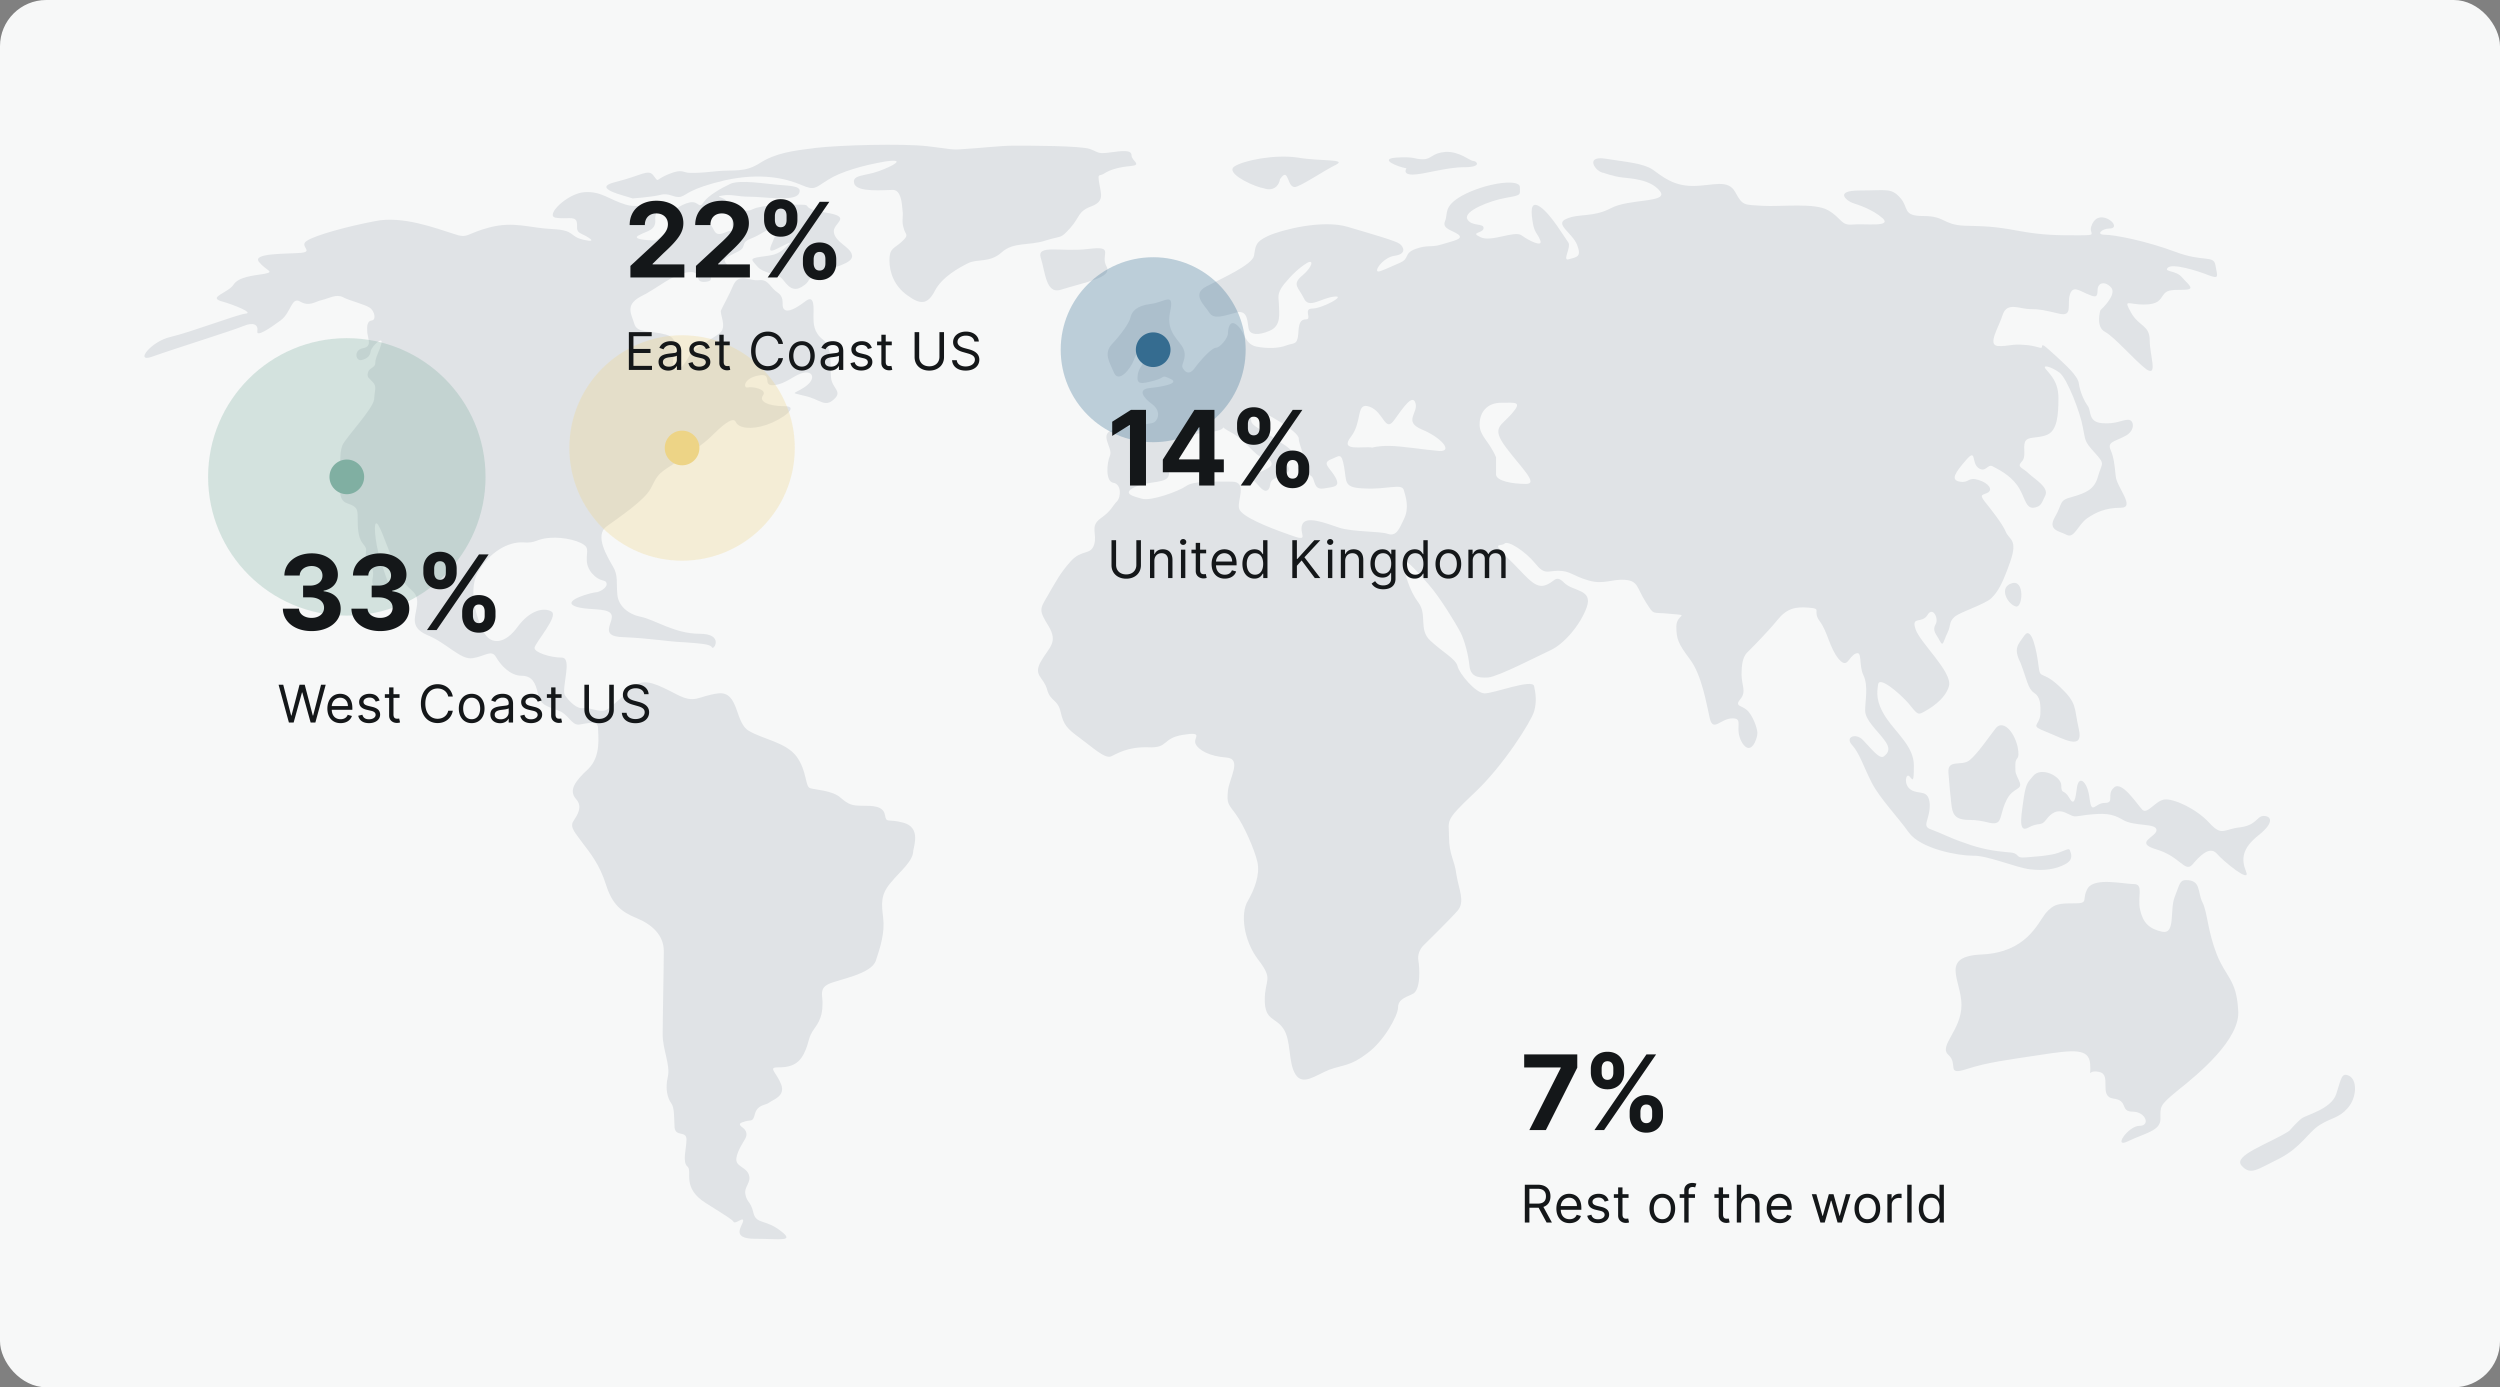 <svg xmlns="http://www.w3.org/2000/svg" width="865" height="480" fill="none"><rect width="100%" height="100%" fill="#808080" stroke="none"/><rect width="865" height="480" fill="#F7F8F8" rx="16"/><g clip-path="url(#a)"><path fill="#E0E3E6" d="M697.504 209.855c2.354.589 3.139-9.426-1.373-8.051-4.707 1.374-1.569 7.266 1.373 8.051ZM486.639 58.248s-1.57 2.16 2.157 2.16c3.727 0 11.573-2.553 17.85-2.553 6.277 0 4.316-2.16 3.139-2.16s-4.708-3.339-9.612-3.142c-4.904.393-4.708 2.553-7.846 2.553-3.139 0-2.55-.982-9.023-.59-6.473.393 0 3.143 3.335 3.732Zm217.142 181.457c2.158 1.375 2.354 3.928 2.158 7.659-.393 3.928-3.923 3.535 2.157 5.892 5.885 2.356 12.947 6.677 11.181-.982-1.765-7.659-.392-8.837-6.669-14.729-6.277-5.891-6.669-2.16-7.258-7.07-.588-4.909-2.354-14.139-4.904-10.604-2.157 3.142-3.923 4.32-1.373 9.426 2.158 5.499 2.55 9.034 4.708 10.408Zm60.612 44.972c-4.512-4.91-12.358-8.444-15.497-8.052-3.138.393-5.884 5.303-7.649 3.535-1.766-1.767-7.062-10.212-9.808-7.659-2.746 2.357.392 5.303-3.139 5.303-3.53 0-4.511 4.32-5.296-1.375-.588-5.695-3.531-8.445-4.315-4.321-.589 4.321-.981 7.07-2.746 3.928-1.766-3.142-2.746-.982-2.746-4.32 0-3.142-7.062-6.677-9.808-3.142-1.765 2.16-2.354 2.356-3.139 7.266-.588 4.909-2.353 12.568 1.374 10.604 3.923-2.16 4.511-.392 6.276-2.749 1.766-2.357 3.923-3.928 7.062-2.357 3.138 1.375 1.765 1.375 7.258.59 5.688-.59 8.434-.59 12.357 1.767 3.923 2.357 11.573.982 11.573 3.535 0 2.357-8.042 4.32 0 6.677 8.043 2.357 9.808 8.052 12.358 5.302 2.354-2.749 5.885-6.677 8.435-3.927 2.354 2.749 11.965 10.604 10.2 6.284-1.766-4.321-1.373-8.052 4.315-12.569 5.688-4.516 4.315-6.677 1.765-6.677-2.353 0-2.353 3.142-8.042 3.928-5.884.589-6.277 3.339-10.788-1.571ZM436.226 64.925c.393 0 .589.196.981.196 3.139 1.178 5.296-.59 5.689-3.142 3.334-4.91 2.157 4.124 5.884 2.553 3.727-1.571 9.023-5.302 13.339-7.463 4.315-2.16-5.296-1.178-13.143-2.553-7.846-1.178-18.83.982-21.969 3.142-2.746 1.964 4.512 5.892 9.219 7.267Zm254.217 187.152c-2.158 2.75-6.277 8.838-9.023 10.998-2.747 2.16-7.65-.589-7.258 4.32.392 4.91.588 7.07.981 10.605.392 3.535.98 5.695 6.277 5.695 5.296 0 7.65 1.767 9.415.982 1.765-.589 1.373-3.928 3.531-8.052 2.157-4.32 5.688-3.142 4.315-6.284-1.373-3.142-1.373-2.357-1.373-5.695 0-3.339 1.765-.982.785-6.284-1.373-5.695-5.297-9.427-7.65-6.285Z"/><path fill="#E0E3E6" d="M528.026 167.436c-4.707 0-10.396-.981-10.396-3.338v-5.892c-2.55-5.891-5.688-7.266-5.688-11.39 0-4.124 2.55-7.462 7.454-7.462s7.454-.589 3.727 3.731-7.258 4.713-2.158 11.587c5.1 6.873 11.573 12.764 7.061 12.764Zm-30.011-11.39c-4.904-.392-13.339-1.767-17.458-1.767-4.119 0-5.688.589-5.688.589-3.335-.589-11.573 1.571-7.454-3.731 4.119-5.303 1.569-12.176 6.473-10.409 4.904 1.768 5.296 9.034 8.435 4.714 3.138-4.321 6.473-9.427 7.453-5.892.981 3.339-4.315 6.284 2.158 9.034 6.669 2.749 10.985 7.659 6.081 7.462Zm-12.162 23.37c-1.765 3.731-2.746 6.284-5.688 5.302-2.746-.982-12.162-.589-16.869-2.16-4.708-1.571-11.573-4.321-12.75-.982-1.177 3.339 3.138 6.284-4.708 3.338-7.846-2.749-16.281-6.284-17.065-8.837-.981-2.553 3.138-9.426-2.55-9.426-5.689 0-13.339-.393-15.889 1.571-2.55 1.767-12.161 5.302-15.3 4.32-2.746-.785-7.258-1.767-2.158-4.124 4.904-2.16 10.985-.982 11.573-4.124.589-3.142-4.315-3.731.589-6.48 4.904-2.75 3.138-5.303 6.473-6.874 3.335-1.571 8.042-1.178 10.592-2.16 2.55-.982-.98-1.767 4.12.982 4.903 2.749 8.042 8.052 10.592 8.444 2.55.393 4.119 2.161 2.55 3.339s-4.119 2.16-4.904 2.16c-.981 0-1.569 2.553-.588 2.75.98.392 3.138 4.32 4.707 3.142 1.57-1.179 0-3.142 2.746-4.124 2.747-.982 5.689-2.161 4.316-4.124-1.177-1.768-2.55-4.124 0-2.75 2.55 1.179 4.708.589 1.765-2.16-2.746-2.749-3.727-2.749-7.258-5.302-3.53-2.553-7.257-3.732-7.257-5.695 0-1.964-2.158-5.303 1.177-4.124 3.334 1.178 15.3 7.855 15.3 10.408 0 2.553 3.138 6.873.392 9.033-2.746 2.161 2.746 2.75 4.119 4.124 1.177 1.179.589 4.714 4.119 4.125 3.335-.59 5.885-.393 4.12-3.732-1.766-3.338-4.904-4.909-1.766-6.284 3.139-1.178 3.727-2.749 4.708 2.553.981 5.302-.392 7.266 7.258 7.463 7.454.392 12.554-1.768 13.338.392.785 2.553 1.962 6.285.196 10.016ZM702.407 300.78c4.904.589 8.827 0 12.162-1.767 3.334-1.768 1.765-4.124 1.569-4.91-.392-.982-2.746.982-6.277 1.571-3.335.589-4.315.589-8.827.982-4.315.393-1.569-1.571-6.277-1.767-4.707-.393-9.415-1.179-14.711-3.142-5.296-1.768-8.043-3.339-11.77-4.714-3.726-1.178-.392-3.338-.588-8.837-.392-5.302-3.727-3.142-6.473-4.909-2.746-1.768-1.766-5.892-.589-4.714 1.177 1.179 1.57 2.75 1.57-3.731 0-6.48-5.885-10.997-9.612-16.496-3.727-5.695-3.138-8.837-2.746-11.587.392-2.749 6.865 2.553 10.396 6.481 3.335 4.124 3.335 4.124 5.296 3.142 1.766-.982 7.454-4.124 8.827-9.033 1.177-4.91-10.004-14.925-11.573-19.639-1.569-4.713 2.158-1.767 4.119-4.909 1.766-3.142 4.12 1.178 2.747 3.338-1.177 2.161.392 3.339 1.569 5.695 1.177 2.161 1.177 0 2.55-2.749 1.373-2.749.392-3.731 2.55-5.695 2.157-1.767 10.592-4.32 12.75-6.481 2.157-2.16 3.727-4.713 6.473-12.568 2.746-7.855-.392-7.463-1.569-10.408-1.177-2.75-4.904-7.463-7.258-10.409-2.158-2.749-.392-2.16 1.177-3.142 1.569-.982.392-3.142-3.335-4.32-3.727-1.179-3.138 1.178-6.473.589-3.334-.589-1.569-3.142 2.158-7.463 3.727-4.32 1.765.982 4.315 2.75 2.55 1.767 3.139-1.571 4.904-.589 1.765.982 5.689 2.749 8.435 6.48 2.746 3.732 2.746 8.052 5.688 7.856 2.746-.393 2.746-1.572 4.119-4.321 1.177-2.749-3.334-5.302-5.688-7.462-2.158-2.161-4.315-2.161-2.55-4.124 1.765-1.768.392-4.714 1.177-6.874.981-2.16 4.315-.982 7.846-2.553 3.335-1.571 3.727-6.873 3.727-12.568 0-5.695-2.746-8.052-4.315-10.016-1.57-1.767 1.765-.982 4.707 1.179 2.746 2.16 7.258 14.139 8.043 18.852.98 4.713.392 4.713 4.119 8.837s2.55 3.339 1.177 8.052c-1.177 4.713-4.316 5.892-9.023 7.266-4.708 1.179-3.139 2.16-5.885 6.874-2.746 4.713 1.569 4.909 4.119 6.284 2.55 1.178 3.727-3.339 6.866-5.695 3.138-2.16 6.473-3.731 11.769-3.731s-1.569-7.267-1.766-10.998c-.392-3.731-.588-6.284-1.765-9.033-1.177-2.75 1.177-2.75 4.904-4.714 3.727-1.767 3.335-5.695 1.177-5.695s-4.119 1.571-9.023 1.179c-4.904-.393-3.727-4.321-4.904-5.892-1.177-1.571-2.746-4.909-3.139-7.855-.392-2.75-4.707-6.481-7.846-9.427-3.138-2.749-4.904-4.713-4.904-3.338 0 1.178-1.765-.393-6.276-.589-4.316-.393-5.297.589-9.024.393-3.726-.393.393-6.481 1.766-10.998 1.569-4.32 5.884-1.767 9.415-1.767 3.531 0 4.904.392 10.004 1.571 4.904 1.178 2.746-3.142 3.727-6.481.981-3.338 3.138-1.571 5.885-.393 2.746 1.179 3.727 1.571 3.727-1.178 0-2.75 2.549-3.338 4.707-.982 2.158 2.553-3.727 7.855-3.727 7.855s-1.765 5.696 1.569 7.463c3.335 1.767 10.397 10.015 14.32 12.961 4.119 2.75 1.177-4.713 1.177-10.015 0-5.303-3.727-4.713-6.473-9.623-2.747-4.91-.981-2.749 4.315-2.749s5.688-1.768 6.865-3.339c1.177-1.571 2.158-1.767 6.866-1.767 4.707 0 1.765-1.768-.393-4.32-2.157-2.554-6.473-1.768-4.903-3.34 1.569-1.57 10.003.983 13.927 2.554 4.119 1.57 3.138.392 2.549-3.339-.588-3.731-4.119-.982-13.926-4.713-10.004-3.731-20.989-5.891-24.324-5.891-3.334 0-.98-2.16 1.57-2.16s1.765-2.16-.589-3.34c-2.55-1.177-4.707-.392-5.688 2.554-.981 2.75 2.746 3.142-4.316 3.142-7.257 0-12.553 0-20.988-1.571-8.435-1.571-11.573-1.571-18.831-1.767-7.258-.393-6.473-3.34-13.927-3.34s-4.904-2.748-8.042-6.283-4.708-2.553-13.927-2.553c-9.415 0-4.315 3.731-2.55 4.32 1.765.59 6.865 2.16 10.396 5.302 3.335 3.143-6.277 1.768-10.396 2.16-4.119.394-3.727-2.16-8.435-4.909-4.707-2.75-16.28-1.178-22.753-1.57-6.473-.394-6.866 0-9.416-4.714-2.55-4.713-7.846-2.16-14.711-2.16-6.866 0-10.593-3.339-13.927-5.695-3.335-2.16-8.827-2.553-16.281-3.732-7.454-1.178-3.335 4.714-.588 4.91 0 0 3.138 1.178 6.276 1.57 3.139.394 9.808.59 13.143 4.714 3.334 4.124-10.593 2.553-16.869 5.892-6.277 3.338-11.181 1.767-15.497 3.73-4.315 1.768 2.158 4.91 3.727 9.035 1.57 4.123 0 4.123-2.746 4.909-2.746.982.981-4.32-.392-5.891-1.177-1.572-5.885-9.623-9.612-12.176-3.727-2.553-3.138 2.16-2.55 5.695.589 3.338 1.57 3.338 2.55 5.891.981 2.553-4.119 0-6.473-1.767-2.55-1.768-10.592 2.553-14.319.59-3.727-1.768 1.177-1.18 1.177-3.143 0-1.767-4.315-.393-5.689-3.142-1.176-2.75 7.847-6.284 13.339-7.266 5.688-.982 4.904-.982 4.904-3.732 0-2.749-10.004-1.767-18.439 2.16-8.434 4.125-6.277 6.874-7.454 9.623-1.177 2.75 2.747 3.142 4.708 4.714 1.766 1.57-2.158 2.16-5.884 3.338-3.727 1.178-4.708 0-9.024 1.571-4.315 1.571-1.765 3.339-5.688 4.91-3.727 1.57-3.335 1.57-6.473 2.749-3.139 1.178.588-4.713 4.904-5.302 4.315-.59 3.138-3.142 1.765-4.124-1.177-.982-9.415-3.339-18.046-5.892-8.631-2.553-22.754.982-27.462 3.142-4.707 2.16-4.315 3.732-4.903 6.874-.589 3.142-11.181 7.855-16.477 10.604-5.297 2.75-.589 6.481.98 9.034 1.57 2.553 4.904 1.178 9.416 0 4.315-1.178 3.727 4.124 4.315 5.891.589 1.768 3.139 2.161 7.258.393 4.119-1.767 3.138-6.284 3.138-8.837s-.98-3.731 1.766-7.266c2.746-3.339 5.296-5.695 7.846-7.266 2.55-1.571 2.158 1.178-1.569 4.32-3.727 3.142-1.177 4.124.588 7.855 1.765 3.732 5.689 0 10.396-.589 4.708-.589-4.119 4.124-7.454 4.124-3.334 0 0 3.732-2.157 3.732-2.158 0-2.55 1.571-2.746 5.302-.393 3.731-1.57 2.749-4.12 3.731-2.55.982-6.277 1.178-10.396.393-4.119-.982-3.727-4.713-6.473-7.266s-3.334 1.178-3.334 2.749c0 1.571-2.747 4.91-4.12 4.91-1.373 0-4.904 3.731-7.257 6.873-2.158 3.142-3.727 1.178-4.316 0-.588-1.178 1.569-3.142.392-6.284-1.176-3.142-6.276-5.695-4.707-12.961 1.569-7.267-1.766-3.339-6.866-2.75-4.903.589-6.473 2.75-6.865 4.713-.392 1.768-3.138 5.695-6.277 9.034-3.138 3.339-.981 6.284.589 10.016 1.569 3.731 5.688-1.179 6.865-4.321 1.177-3.142 2.746-4.713 4.708-3.142 1.765 1.571-2.747 4.32-3.335 8.052-.588 3.731 1.177 3.338 5.689 2.16 4.315-1.178 2.157-2.16 5.688-.589 3.335 1.571-3.139 2.749-7.258 3.142-4.119.393-2.55 3.142.981 5.695 3.335 2.553 1.765 6.284-.392 6.481-2.158.392-6.277.981-12.554 2.16-6.277 1.178-.589 6.284-1.766 9.033-1.176 2.75-1.569 9.034 1.177 9.427 2.747.392 2.747 4.909 1.177 6.48-1.569 1.571-1.765 3.142-5.688 5.892-3.727 2.749-.981 5.302-2.158 9.033-1.177 3.732-4.315 1.571-8.042 5.695-3.727 4.125-5.296 7.267-8.042 11.98-2.747 4.713-3.139 4.909.392 10.604 3.334 5.696 0 7.267-2.746 12.176-2.746 4.91.98 5.302 2.157 9.623 1.177 4.32 3.727 3.338 4.708 7.855.981 4.321 2.158 5.695 6.473 8.837 4.316 3.143 8.827 7.463 10.985 6.481 2.157-.982 5.688-3.338 12.75-3.142 7.257.393 4.707-3.142 12.161-4.32 7.454-1.179 3.335.981 4.316 3.142.98 2.16 4.904 4.32 10.592 4.713 5.689.393.981 7.266.589 11.586-.393 4.321-.001 4.321 2.746 8.052 2.746 3.731 6.473 12.176 7.453 16.496.981 4.321-.98 9.427-3.334 13.551-2.55 4.124-1.569 13.55 3.727 20.423 5.296 6.874 2.158 6.481 2.158 13.747s3.726 5.892 6.473 10.016c2.746 4.124 1.569 11.586 4.119 15.71 2.55 4.124 6.865.393 11.769-1.571 4.904-1.767 7.258-1.178 13.142-5.695 5.885-4.32 10.593-13.158 10.593-15.711 0-2.552 1.765-3.338 4.904-4.713 3.138-1.178 2.55-9.426 2.157-11.586-.392-2.16.589-4.124 1.766-5.303 1.177-1.178 9.023-8.837 11.769-11.979 2.746-3.142.392-7.462-.392-12.568-.589-4.91-2.55-6.874-2.55-12.962 0-5.891-1.766-5.302 8.434-14.925 10.396-9.622 20.008-25.137 20.989-28.475.98-3.339.588-6.284 0-8.837-.589-2.553-13.927 2.553-17.066 2.553-3.138 0-8.827-6.874-9.415-9.427-.589-2.553-5.296-4.909-9.416-8.837-4.119-3.731-.98-9.034-4.119-13.158-3.138-4.124-4.707-10.015-5.296-13.55-.588-3.338 4.708 2.553 8.827 7.266s9.415 13.551 10.985 16.496c1.569 3.142 2.746 7.856 3.138 11.587.392 3.731 2.746 4.32 6.473 4.124 3.727-.393 16.869-7.266 21.577-9.426 4.708-2.161 10.396-8.838 12.554-14.926 2.158-6.284-4.708-5.302-7.846-8.444-3.139-3.142-3.139 0-6.866.982s-6.865-4.124-12.75-9.623c-5.884-5.695-2.157-3.731-.98-4.909 1.176-1.179 7.257 2.749 10.592 6.873 3.335 4.124 4.119 2.553 8.042 2.553 4.119 0 4.904 1.767 10.396 3.338 5.297 1.572 8.043-.589 12.75-.196 4.512.393 3.923 2.749 7.062 7.659 3.138 4.91 1.765 3.339 8.827 4.124 6.865.589 1.765 0 1.765 4.32 0 4.321.589 5.892 4.708 11.391 4.119 5.498 5.688 15.317 6.865 20.423 1.177 4.91 3.727 0 7.846 0 4.12 0 .393 3.339 3.335 8.445 3.138 4.909 5.296-1.571 5.296-3.339 0-1.767-1.765-6.48-3.727-8.051-1.765-1.571-4.315-1.179-2.157-3.732 2.157-2.553.392-4.909.392-8.444 0-3.339.392-5.892 1.765-7.463 1.57-1.571 7.258-7.266 10.593-11.39 3.334-4.124 6.277-4.713 10.984-4.32 4.708.393.981.982 3.727 4.713s3.335 9.034 6.473 12.961c3.139 3.732 3.335-.589 5.885-1.767s.981 3.731 2.746 7.462c1.765 3.732.588 8.838.588 12.176 0 3.339 4.12 6.873 6.473 10.016 2.55 3.142 1.57 4.713 0 5.891-1.569 1.178-4.707-3.142-7.257-5.695-2.55-2.553-6.277-.982-3.727 1.767 2.55 2.75 4.119 7.856 6.865 13.158 2.746 5.302 8.827 11.587 12.75 17.085 4.12 5.695 17.066 8.052 22.166 8.052 4.904-.196 14.907 4.124 19.811 4.713Zm64.535 29.261c-3.138-8.052-3.138-14.336-4.903-17.871-1.766-3.535-.393-7.659-5.689-7.659-2.158 0-2.158 1.375-3.923 5.892-1.765 4.516.392 12.961-4.315 11.979-4.512-.982-6.67-3.142-7.65-7.659-.981-4.517 1.373-8.837-2.158-8.837-3.531 0-13.339-2.357-15.889 1.375-2.353 3.927.589 5.302-4.511 5.302-5.296 0-7.258 0-10.2 3.535-2.746 3.535-6.669 13.354-21.773 14.139-15.104.589-7.258 8.838-7.258 17.478 0 8.838-8.042 14.14-4.511 17.282 3.531 3.142-.981 7.266 6.277 4.91 7.257-2.357 13.927-3.143 25.5-4.91 11.573-1.767 16.869-2.357 17.261 3.142.392 5.695-1.373 1.768 3.139 2.749 4.511.982-.393 8.445 4.903 9.23 5.297.59 2.158 4.517 6.67 4.517 4.511 0 6.277 4.91 2.353 4.91-3.923 0-9.415 8.051-3.923 5.302 5.689-2.749 11.181-3.535 11.181-7.659 0-4.32-.588-4.517 5.885-9.819 6.669-5.302 22.165-17.871 20.988-28.083-.588-10.408-4.315-11.193-7.454-19.245Zm45.901 42.222c-2.747-1.374-2.747.982-4.512 6.285-1.765 5.302-10.592 7.266-11.965 8.444-1.373.982-4.316 4.32-4.316 4.32-6.669 4.321-19.615 8.445-16.477 11.98 3.139 3.535 5.296 1.374 12.946-2.357 7.65-3.928 9.808-8.837 13.927-11.586 4.316-2.75 6.67-2.357 9.808-5.892 3.335-3.731 3.335-9.819.589-11.194ZM312.65 284.677c-5.689-1.571-5.885.393-6.473-2.749-.589-3.143-4.316-3.143-7.846-3.143-3.531 0-4.708-.392-7.454-2.749-2.746-2.553-8.827-2.749-10.593-3.338-1.765-.59-.98-5.892-4.707-10.998-3.727-4.909-11.573-5.891-16.477-8.837-4.904-2.749-3.335-13.747-10.593-12.961-7.257.982-7.846 3.731-14.319.392-6.473-3.338-10.984-5.695-14.319-3.142-3.335 2.553-7.846 7.266-10.004 8.445-2.158 1.178-5.884-.982-8.042-.589-2.158.392-4.708-2.161-6.277-4.321-1.569-2.16 2.746-13.157-1.177-13.157s-9.415-1.768-9.415-3.339 8.434-10.997 5.884-12.568c-2.55-1.571-7.454-.59-11.769 5.302-4.315 5.891-8.435 5.695-10.592 3.338-2.158-2.16-7.258-14.925-3.139-22.191 4.119-7.266 10.593-10.604 15.496-10.408 4.904.393 4.316-1.178 9.416-1.571 4.904-.393 11.181 1.178 12.554 3.142 1.177 1.767-1.177 4.91 1.765 8.837 3.138 3.731 4.904 2.16 5.296 3.731.392 1.572-2.55 3.143-3.727 3.143s-11.573 2.749-7.454 4.713c4.12 1.767 11.181.393 12.75 2.749 1.57 2.553-4.903 7.855 4.316 8.052 9.415.393 15.496 1.571 20.988 1.767 5.296.393 9.023.589 9.612 1.768.588 1.178 4.315-4.713-4.316-4.713-8.63 0-15.496-4.91-20.4-5.892-4.707-.982-7.846-4.124-8.042-7.855-.392-3.732.392-6.481-1.569-9.623-1.766-3.142-6.473-10.605-2.158-13.747 4.316-3.142 13.142-9.033 15.3-13.157 2.158-4.124 2.158-4.91 7.258-8.052 4.904-3.142 10.984-7.266 13.731-10.016 2.746-2.749 7.453-7.266 8.434-4.909.981 2.16 5.296 2.749 10.593.982 5.296-1.768 11.769-6.481 6.276-6.481-5.492 0-9.023-1.571-7.453-3.731 1.569-2.16-3.727-3.142-5.297-2.749-1.569.392-1.569-3.143 3.727-4.124 5.297-.982.981 3.731 5.297 3.338 4.315-.393 7.257-3.731 10.396-4.32 3.138-.59 4.315 2.16.392 4.909-4.119 2.75-5.296 1.768 0 3.142 5.296 1.179 6.865 4.124 10.004 1.179 3.138-2.75-.589-3.732-.981-7.463s.589-10.605-2.746-13.158c-3.335-2.553-3.335-5.695-3.335-8.051 0-2.553.589-7.856-2.746-5.303-3.334 2.553-6.277 4.124-7.454 2.75-1.177-1.179.589-3.732-2.157-5.695-2.747-1.768-3.139-4.713-6.473-4.32-3.335.392-6.866-2.554-8.827 1.57-1.766 4.124-3.727 7.463-4.316 8.838-.588 1.178 2.158 5.695-.392 7.855s-9.415 5.302-10.396 7.462c-.981 2.161-4.708 7.856-5.689 4.124-.98-3.731 3.139-9.426-2.55-10.997-5.688-1.571-10.004-.393-10.984-3.731-.981-3.339-3.335-6.481 2.157-9.427 5.689-2.749 11.181-7.855 16.477-8.444 5.296-.59 1.57 3.731 5.885 3.338 4.315-.392-.589-2.553 4.708-3.338 5.296-.982 4.315-.982 2.746-2.75-1.569-1.767-.589-2.16 3.334-4.124 4.12-1.767.981-3.142 4.904-4.713 4.119-1.57 4.904-3.142 7.258-3.142 2.158 0 1.765.982.588 3.732-1.177 2.749-2.157 4.713 1.57 2.749 3.727-1.768 5.688-3.142 2.746-.393-2.746 2.75-4.708 2.75-8.827 3.339s-2.746 1.178-.981 3.338c1.765 2.16 6.473 2.553 8.042 3.731 1.57 1.179 3.335 5.695 7.258 3.339 3.727-2.16.981-2.553 5.885-4.713s12.161-3.339 11.573-6.285c-.589-2.945-5.689-4.32-6.277-7.855-.589-3.338 6.865-5.302-2.746-6.873-9.612-1.571-4.12-2.75-8.827-2.75-4.708 0-13.339 0-16.477 1.571-3.139 1.572-4.904-.981-6.473 1.572-1.569 2.552.392 5.891-1.177 5.891s-4.316 2.553-5.689 0c-1.177-2.553-4.119-4.91-.392-5.891 3.727-.982 4.315-.393 4.904-3.143.588-2.749-5.296-2.553-1.765-3.142 3.334-.589 4.903.393 9.611.393 4.708 0 15.3 1.768 16.869-.982 1.57-2.75-2.55-2.75-7.257-3.142-4.708-.393-12.75-1.767-16.281-.393-3.335 1.571-7.846 4.124-9.416 6.48-1.569 2.554-1.569-.588-4.707 0-3.139.59-8.435 4.125-5.689 5.892 2.746 1.768 2.746 4.124-.392 4.124s-4.119 3.142-6.277 3.142c-2.158 0-8.042-.392-5.296-1.767 2.746-1.571 5.885-1.571 5.688-5.302-.392-3.732 3.139-4.91 3.139-6.284 0-1.179-7.454 2.749-13.339.981-5.884-1.767-8.434-4.713-14.319-4.32-5.884.393-13.731 8.052-10.004 8.837 3.727.59 6.473-.589 7.258 1.178.588 1.768-.588 3.339 1.569 4.32 2.158.983 6.277 3.34.981 2.161-5.296-1.178-2.746-3.338-10.985-3.731-8.042-.393-13.142-2.75-21.577-.59-8.434 2.16-7.257 4.125-12.75 2.16-5.688-1.767-17.457-6.283-26.873-4.32-9.415 1.768-20.988 4.91-23.734 6.874-2.746 1.767 2.746 3.731-2.158 4.124-4.904.393-16.87 0-14.32 3.142 2.55 3.142 5.69 3.339 1.766 4.124-3.727.59-8.827.982-10.592 3.731-1.765 2.75-8.827 4.321-4.315 5.695 4.315 1.179 11.573 4.124 8.434 4.321-3.138.393-19.027 6.48-25.892 8.052-6.866 1.571-12.554 9.033-6.473 6.873 7.65-2.749 27.854-9.034 31.58-10.605 3.728-1.571 5.297-.393 4.904 1.768-.392 2.16 4.316-.982 8.043-3.732 3.727-2.749 3.727-8.444 6.865-6.48 3.139 1.767 4.904 0 7.454-.589 2.55-.59 4.904-2.161 7.258-.982 2.157 1.178 7.846 2.553 9.415 3.731 1.569 1.178 2.158 4.124.588 4.32-1.569.197-1.765 1.768-1.569 4.321.393 2.553 1.569 4.713-1.569 5.302-3.138.589-2.55 4.321-.588 4.124 1.765-.393 3.138-1.178 3.334-3.142.392-1.767 4.316-5.302 3.727-2.749-.588 2.553-2.158 4.909-2.158 6.873 0 1.768-2.157 1.571-2.55 3.339-.392 1.767.393 1.767 1.766 3.338 1.373 1.571.588 2.553.392 5.892-.392 3.338-9.611 12.961-10.985 15.907-1.176 3.142-.588 7.462-.588 10.997 0 3.338-1.177 7.855 2.158 9.034 3.334 1.178 3.727 1.767 3.727 4.909s0 6.874 1.765 9.034c1.765 2.16.981 1.767.981 5.302 0 3.535 2.157 1.571 2.55 4.32.392 2.75-1.569 4.124 1.569 6.285 3.138 2.16 6.473 3.731 4.904.392-1.569-3.338-2.55-6.284-4.119-11.39-1.57-4.909-2.55-14.139-.589-11.39 1.766 2.749 4.316 11.39 7.258 17.085 2.746 5.892 6.277 5.303 6.277 9.623 0 4.321-3.335 8.445 3.334 11.39 6.866 2.75 11.77 8.838 15.889 8.052 4.119-.589 6.473-3.142 8.042-.393 1.569 2.75 4.904 6.481 8.827 6.481 3.727 0 4.904 2.553 5.689 6.284.588 3.731 3.138 4.32 6.865 5.695 3.727 1.178 4.708 5.302 7.454 4.91 2.746-.393 6.473-1.571 6.473 1.178 0 2.749 1.177 9.623-3.335 14.14-4.707 4.32-6.865 7.462-4.315 10.408 2.55 2.749.392 5.695-.981 7.855-1.177 2.16.981 4.124 3.335 7.463 2.55 3.338 5.884 7.462 8.042 14.336 2.158 6.873 5.296 9.426 10.592 11.586s9.416 5.892 9.416 11.39c0 5.499-.393 23.566-.393 28.869 0 5.302 2.747 10.604 1.766 14.728-.981 4.124 0 7.463 1.177 9.034 1.177 1.571.98 4.909 1.177 8.444.392 3.339 4.119.982 4.119 4.124 0 3.142-1.569 7.856.392 9.427 1.766 1.571-2.158 7.266 6.277 12.568s9.023 5.695 9.612 6.481c.588.982 3.334-1.768 3.334-.393 0 1.571-4.707 6.284 4.119 6.284 8.827 0 13.927 1.178 8.827-2.749-5.296-4.124-8.434-2.16-9.415-6.284-.981-4.124-2.158-3.339-2.746-6.285-.589-2.749 2.158-4.124 1.177-6.873-.981-2.749-4.708-2.749-4.316-5.695.393-2.749 2.55-5.695 3.139-6.873.588-1.179.588-2.553-.981-3.732-1.569-1.178-1.177-1.571.981-2.16 2.158-.589 2.55.393 3.334-2.749.981-3.142 3.727-2.75 4.904-3.732 1.177-.981 5.689-2.16 4.12-6.284-1.57-4.124-4.708-5.891-1.177-5.891 3.334 0 6.865-.393 9.023-4.713 2.157-4.321 1.177-5.303 3.727-8.838 2.55-3.338 2.746-6.284 2.746-8.837s-1.177-4.909 2.157-6.481c3.335-1.571 14.712-3.338 16.281-8.051 1.569-4.713 3.139-9.623 2.55-14.729-.588-4.909-.981-8.052 2.55-12.176 3.335-4.124 7.846-7.462 7.846-11.193.589-2.75 2.158-8.052-3.334-9.623Z"/><path fill="#E0E3E6" d="M370.319 78.868c3.335-3.731 2.55-5.695 7.258-7.462 4.707-1.768 3.334-4.32 2.746-8.052-.589-3.731 0-2.16 1.765-3.339 1.766-1.178 4.708-2.16 9.023-2.553 4.316-.392.393-1.767.393-3.73 0-1.965-3.139-1.572-7.454-.983-4.316.59-3.727 0-6.866-1.178-3.138-1.178-21.577-1.178-26.284-1.178-4.708 0-13.143.982-17.458 1.178-4.315.393-4.119 0-12.554-.982-8.434-.982-30.6-.393-38.642.59-8.042.981-13.927 1.767-19.419 5.302-5.297 3.338-8.827 2.16-14.712 2.749-5.885.59-6.473.59-9.219.59-2.746 0-2.55-1.572-7.454.392s-3.335 3.142-5.296.589c-1.766-2.553-4.316 0-13.142 2.16-8.827 2.16 3.138 4.713 5.884 5.695 0 0 5.885-.393 9.416-1.178 3.334-.982 4.903 1.178 7.257.59 2.158-.59 2.746-2.75 15.3-5.696 12.554-2.75 21.185-.59 26.285 1.571 4.904 2.16 4.904.982 9.415-1.767 4.316-2.75 11.769-4.91 19.616-6.285 7.846-1.178 2.746 1.572-2.158 3.339s-9.415 1.178-8.435 4.32c.981 3.142 10.593 2.16 13.339 2.16 2.746 0 3.138 4.321 3.334 6.874.393 2.553-.392 3.731.393 6.284.588 2.553 2.157 2.16-.589 4.713s-4.315 2.16-4.315 6.481c0 4.32 1.765 9.034 6.277 12.176 4.315 3.142 6.865 3.338 9.415-1.571 2.55-4.91 8.435-8.052 11.573-9.623 3.139-1.571 7.454 0 11.573-3.731 4.12-3.732 9.416-2.16 15.3-4.124 5.689-1.768 4.904-.393 8.435-4.32Zm6.277 7.266c-9.415 1.178-18.046-1.767-16.477 3.142 1.569 4.91 1.766 12.569 6.866 10.998 8.63-2.75 18.046-4.124 15.888-8.052-2.354-4.124 3.139-7.266-6.277-6.088Z"/><circle cx="120" cy="165" r="48" fill="#80AFA2" opacity=".3"/><circle cx="120" cy="165" r="6" fill="#80AFA2"/><circle cx="236" cy="155" r="39" fill="#EDD486" opacity=".3"/><circle cx="236" cy="155" r="6" fill="#EDD486"/><circle cx="399" cy="121" r="32" fill="#356C90" opacity=".3"/><circle cx="399" cy="121" r="6" fill="#356C90"/><path fill="#141719" d="M107.8 218.358c5.88 0 10.086-3.234 10.074-7.709.012-3.26-2.059-5.587-5.907-6.072v-.205c2.928-.524 4.948-2.595 4.935-5.535.013-4.13-3.605-7.377-9.026-7.377-5.369 0-9.409 3.145-9.485 7.671h5.305c.064-1.995 1.892-3.286 4.155-3.286 2.237 0 3.733 1.355 3.72 3.324.013 2.058-1.739 3.452-4.257 3.452h-2.442v4.065h2.442c2.966 0 4.82 1.483 4.807 3.592.013 2.084-1.777 3.516-4.309 3.516-2.441 0-4.269-1.278-4.372-3.196h-5.573c.089 4.577 4.18 7.76 9.933 7.76Zm23.73 0c5.881 0 10.087-3.234 10.074-7.709.013-3.26-2.058-5.587-5.906-6.072v-.205c2.927-.524 4.947-2.595 4.934-5.535.013-4.13-3.605-7.377-9.025-7.377-5.369 0-9.409 3.145-9.486 7.671h5.305c.064-1.995 1.893-3.286 4.155-3.286 2.238 0 3.733 1.355 3.72 3.324.013 2.058-1.738 3.452-4.257 3.452h-2.441v4.065h2.441c2.966 0 4.82 1.483 4.807 3.592.013 2.084-1.777 3.516-4.308 3.516-2.442 0-4.27-1.278-4.372-3.196h-5.574c.089 4.577 4.18 7.76 9.933 7.76Zm28.384-5.267c.013 3.145 2.02 5.817 5.766 5.817 3.707 0 5.778-2.672 5.765-5.817v-1.381c.013-3.17-2.007-5.817-5.765-5.817-3.695 0-5.753 2.672-5.766 5.817v1.381Zm-13.436-14.983c.013 3.145 2.02 5.791 5.753 5.791 3.72 0 5.791-2.621 5.778-5.791v-1.381c.013-3.17-2.007-5.816-5.778-5.816-3.656 0-5.74 2.646-5.753 5.816v1.381ZM147.731 218h3.336l18-26.182h-3.336l-18 26.182Zm15.903-6.29c.013-1.253.512-2.544 2.046-2.544 1.61 0 2.032 1.291 2.02 2.544v1.381c.012 1.253-.461 2.518-2.02 2.518-1.56 0-2.033-1.304-2.046-2.518v-1.381Zm-13.41-14.983c.013-1.214.486-2.544 2.007-2.544 1.611 0 2.045 1.291 2.032 2.544v1.381c.013 1.253-.473 2.518-2.032 2.518-1.509 0-1.994-1.265-2.007-2.518v-1.381ZM99.963 250h1.636l2.89-10.432h.102L107.48 250h1.636l3.58-13.091h-1.611l-2.736 10.662h-.127l-2.787-10.662h-1.79l-2.787 10.662h-.128l-2.736-10.662h-1.61L99.963 250Zm17.886.205c1.994 0 3.452-.998 3.912-2.481l-1.457-.409c-.384 1.023-1.272 1.534-2.455 1.534-1.771 0-2.991-1.144-3.062-3.247h7.127v-.639c0-3.656-2.173-4.909-4.218-4.909-2.659 0-4.424 2.097-4.424 5.114s1.739 5.037 4.577 5.037Zm-3.062-5.907c.103-1.527 1.183-2.889 2.909-2.889 1.636 0 2.684 1.227 2.684 2.889h-5.593Zm16.557-1.917c-.473-1.394-1.534-2.327-3.478-2.327-2.071 0-3.605 1.176-3.605 2.838 0 1.355.806 2.263 2.608 2.685l1.637.383c.99.23 1.457.703 1.457 1.381 0 .844-.895 1.534-2.301 1.534-1.234 0-2.007-.531-2.276-1.585l-1.432.358c.352 1.668 1.726 2.557 3.733 2.557 2.282 0 3.836-1.247 3.836-2.941 0-1.368-.857-2.231-2.608-2.659l-1.458-.358c-1.163-.287-1.687-.677-1.687-1.432 0-.843.895-1.457 2.096-1.457 1.317 0 1.86.729 2.123 1.406l1.355-.383Zm6.899-2.199h-2.096v-2.352h-1.509v2.352h-1.483v1.278h1.483v6.137c0 1.713 1.381 2.531 2.659 2.531.563 0 .921-.102 1.125-.179l-.307-1.355c-.127.025-.332.076-.664.076-.665 0-1.304-.204-1.304-1.482v-5.728h2.096v-1.278Zm18.431.818c-.486-2.685-2.634-4.27-5.267-4.27-3.35 0-5.779 2.582-5.779 6.725 0 4.142 2.429 6.724 5.779 6.724 2.633 0 4.781-1.585 5.267-4.27h-1.586c-.383 1.815-1.943 2.787-3.681 2.787-2.378 0-4.245-1.841-4.245-5.241 0-3.401 1.867-5.242 4.245-5.242 1.738 0 3.298.972 3.681 2.787h1.586Zm6.525 9.205c2.659 0 4.449-2.02 4.449-5.063 0-3.068-1.79-5.088-4.449-5.088s-4.449 2.02-4.449 5.088c0 3.043 1.79 5.063 4.449 5.063Zm0-1.356c-2.02 0-2.94-1.738-2.94-3.707 0-1.969.92-3.733 2.94-3.733s2.941 1.764 2.941 3.733-.921 3.707-2.941 3.707Zm9.821 1.381c1.713 0 2.608-.92 2.915-1.56h.077V250h1.508v-6.469c0-3.119-2.378-3.477-3.631-3.477-1.483 0-3.17.511-3.937 2.301l1.432.511c.332-.715 1.118-1.482 2.557-1.482 1.387 0 2.071.735 2.071 1.994v.051c0 .729-.742.665-2.532.895-1.821.236-3.809.639-3.809 2.889 0 1.918 1.483 3.017 3.349 3.017Zm.23-1.355c-1.201 0-2.071-.537-2.071-1.585 0-1.151 1.049-1.509 2.225-1.662.639-.077 2.352-.256 2.608-.563v1.381c0 1.227-.972 2.429-2.762 2.429Zm14.158-6.494c-.473-1.394-1.534-2.327-3.477-2.327-2.071 0-3.605 1.176-3.605 2.838 0 1.355.805 2.263 2.608 2.685l1.636.383c.991.23 1.457.703 1.457 1.381 0 .844-.895 1.534-2.301 1.534-1.233 0-2.007-.531-2.275-1.585l-1.432.358c.351 1.668 1.726 2.557 3.733 2.557 2.282 0 3.835-1.247 3.835-2.941 0-1.368-.857-2.231-2.608-2.659l-1.457-.358c-1.164-.287-1.688-.677-1.688-1.432 0-.843.895-1.457 2.097-1.457 1.317 0 1.86.729 2.122 1.406l1.355-.383Zm6.9-2.199h-2.097v-2.352h-1.508v2.352h-1.483v1.278h1.483v6.137c0 1.713 1.38 2.531 2.659 2.531.562 0 .92-.102 1.125-.179l-.307-1.355c-.128.025-.333.076-.665.076-.665 0-1.304-.204-1.304-1.482v-5.728h2.097v-1.278Zm16.487-3.273v8.54c0 1.917-1.317 3.298-3.503 3.298s-3.503-1.381-3.503-3.298v-8.54h-1.585v8.668c0 2.684 2.007 4.653 5.088 4.653s5.088-1.969 5.088-4.653v-8.668h-1.585Zm12.09 3.273h1.534c-.07-1.975-1.892-3.452-4.423-3.452-2.506 0-4.475 1.458-4.475 3.656 0 1.765 1.279 2.813 3.324 3.401l1.611.46c1.38.384 2.608.869 2.608 2.173 0 1.432-1.381 2.378-3.196 2.378-1.56 0-2.941-.69-3.068-2.173h-1.637c.154 2.148 1.892 3.605 4.705 3.605 3.017 0 4.73-1.662 4.73-3.784 0-2.455-2.327-3.247-3.682-3.605l-1.33-.358c-.971-.256-2.531-.767-2.531-2.173 0-1.253 1.151-2.174 2.889-2.174 1.586 0 2.787.755 2.941 2.046ZM218.122 96h18.665v-4.526h-10.994v-.178l3.822-3.746c5.382-4.91 6.827-7.364 6.827-10.343 0-4.538-3.708-7.747-9.32-7.747-5.497 0-9.268 3.286-9.256 8.425h5.255c-.013-2.506 1.572-4.04 3.963-4.04 2.301 0 4.014 1.432 4.014 3.733 0 2.084-1.278 3.516-3.656 5.804l-9.32 8.63V96Zm22.676 0h18.665v-4.526h-10.995v-.178l3.823-3.746c5.382-4.91 6.827-7.364 6.827-10.343 0-4.538-3.708-7.747-9.32-7.747-5.497 0-9.269 3.286-9.256 8.425h5.255c-.013-2.506 1.572-4.04 3.963-4.04 2.301 0 4.014 1.432 4.014 3.733 0 2.084-1.279 3.516-3.656 5.804l-9.32 8.63V96Zm37.007-4.91c.012 3.146 2.02 5.818 5.765 5.818 3.708 0 5.779-2.672 5.766-5.817v-1.38c.013-3.171-2.007-5.817-5.766-5.817-3.694 0-5.753 2.671-5.765 5.816v1.38Zm-13.436-14.982c.012 3.145 2.019 5.791 5.752 5.791 3.721 0 5.792-2.62 5.779-5.791v-1.38c.013-3.171-2.007-5.817-5.779-5.817-3.656 0-5.74 2.646-5.752 5.816v1.381ZM265.621 96h3.337l18-26.182h-3.337l-18 26.182Zm15.904-6.29c.013-1.253.511-2.544 2.045-2.544 1.611 0 2.033 1.291 2.02 2.544v1.38c.013 1.254-.46 2.52-2.02 2.52-1.559 0-2.032-1.305-2.045-2.52v-1.38Zm-13.411-14.983c.013-1.214.486-2.544 2.007-2.544 1.611 0 2.046 1.291 2.033 2.544v1.381c.013 1.253-.473 2.518-2.033 2.518-1.508 0-1.994-1.265-2.007-2.518v-1.38ZM217.585 128h8.003v-1.406h-6.418v-4.449h5.907v-1.406h-5.907v-4.424h6.316v-1.406h-7.901V128Zm13.623.23c1.713 0 2.608-.92 2.914-1.56h.077V128h1.509v-6.469c0-3.119-2.378-3.477-3.631-3.477-1.483 0-3.17.511-3.937 2.301l1.431.511c.333-.715 1.119-1.482 2.557-1.482 1.387 0 2.071.735 2.071 1.994v.051c0 .729-.741.665-2.531.895-1.822.236-3.81.639-3.81 2.889 0 1.918 1.483 3.017 3.35 3.017Zm.23-1.355c-1.202 0-2.071-.537-2.071-1.585 0-1.151 1.048-1.509 2.224-1.662.639-.077 2.352-.256 2.608-.563v1.381c0 1.227-.971 2.429-2.761 2.429Zm14.158-6.494c-.473-1.394-1.534-2.327-3.478-2.327-2.071 0-3.605 1.176-3.605 2.838 0 1.355.806 2.263 2.608 2.685l1.637.383c.99.23 1.457.703 1.457 1.381 0 .844-.895 1.534-2.301 1.534-1.234 0-2.007-.531-2.276-1.585l-1.432.358c.352 1.668 1.726 2.557 3.733 2.557 2.282 0 3.836-1.247 3.836-2.941 0-1.368-.857-2.231-2.608-2.659l-1.458-.358c-1.163-.287-1.687-.677-1.687-1.432 0-.843.895-1.457 2.096-1.457 1.317 0 1.86.729 2.123 1.406l1.355-.383Zm6.899-2.199h-2.096v-2.352h-1.509v2.352h-1.483v1.278h1.483v6.137c0 1.713 1.381 2.531 2.659 2.531.563 0 .921-.102 1.125-.179l-.307-1.355c-.127.025-.332.076-.664.076-.665 0-1.304-.204-1.304-1.482v-5.728h2.096v-1.278Zm18.431.818c-.486-2.685-2.634-4.27-5.267-4.27-3.35 0-5.779 2.582-5.779 6.725 0 4.142 2.429 6.724 5.779 6.724 2.633 0 4.781-1.585 5.267-4.27h-1.586c-.383 1.815-1.943 2.787-3.681 2.787-2.378 0-4.245-1.841-4.245-5.241 0-3.401 1.867-5.242 4.245-5.242 1.738 0 3.298.972 3.681 2.787h1.586Zm6.525 9.205c2.659 0 4.449-2.02 4.449-5.063 0-3.068-1.79-5.088-4.449-5.088s-4.449 2.02-4.449 5.088c0 3.043 1.79 5.063 4.449 5.063Zm0-1.356c-2.02 0-2.94-1.738-2.94-3.707 0-1.969.92-3.733 2.94-3.733s2.941 1.764 2.941 3.733-.921 3.707-2.941 3.707Zm9.821 1.381c1.713 0 2.608-.92 2.915-1.56h.077V128h1.508v-6.469c0-3.119-2.378-3.477-3.631-3.477-1.483 0-3.17.511-3.937 2.301l1.432.511c.332-.715 1.118-1.482 2.557-1.482 1.387 0 2.071.735 2.071 1.994v.051c0 .729-.742.665-2.532.895-1.821.236-3.809.639-3.809 2.889 0 1.918 1.483 3.017 3.349 3.017Zm.23-1.355c-1.202 0-2.071-.537-2.071-1.585 0-1.151 1.048-1.509 2.225-1.662.639-.077 2.352-.256 2.608-.563v1.381c0 1.227-.972 2.429-2.762 2.429Zm14.158-6.494c-.473-1.394-1.534-2.327-3.477-2.327-2.071 0-3.605 1.176-3.605 2.838 0 1.355.805 2.263 2.608 2.685l1.636.383c.991.23 1.457.703 1.457 1.381 0 .844-.895 1.534-2.301 1.534-1.233 0-2.007-.531-2.275-1.585l-1.432.358c.351 1.668 1.726 2.557 3.733 2.557 2.282 0 3.835-1.247 3.835-2.941 0-1.368-.857-2.231-2.608-2.659l-1.457-.358c-1.164-.287-1.688-.677-1.688-1.432 0-.843.895-1.457 2.097-1.457 1.316 0 1.86.729 2.122 1.406l1.355-.383Zm6.9-2.199h-2.097v-2.352h-1.508v2.352h-1.483v1.278h1.483v6.137c0 1.713 1.38 2.531 2.659 2.531.562 0 .92-.102 1.125-.179l-.307-1.355c-.128.025-.333.076-.665.076-.665 0-1.304-.204-1.304-1.482v-5.728h2.097v-1.278Zm16.487-3.273v8.54c0 1.917-1.317 3.298-3.503 3.298s-3.503-1.381-3.503-3.298v-8.54h-1.585v8.668c0 2.684 2.007 4.653 5.088 4.653s5.088-1.969 5.088-4.653v-8.668h-1.585Zm12.09 3.273h1.534c-.07-1.975-1.892-3.452-4.423-3.452-2.506 0-4.475 1.458-4.475 3.656 0 1.765 1.279 2.813 3.324 3.401l1.611.46c1.38.384 2.608.869 2.608 2.173 0 1.432-1.381 2.378-3.196 2.378-1.56 0-2.941-.69-3.068-2.173h-1.637c.154 2.148 1.892 3.605 4.705 3.605 3.017 0 4.73-1.662 4.73-3.784 0-2.455-2.327-3.247-3.682-3.605l-1.33-.358c-.971-.256-2.531-.767-2.531-2.173 0-1.253 1.151-2.174 2.889-2.174 1.586 0 2.787.755 2.941 2.046Zm59.376 23.636h-5.203l-6.482 4.104v4.909l5.996-3.759h.153V168h5.536v-26.182Zm5.826 21.58h12.567V168h5.293v-4.602h3.247v-4.436h-3.247v-17.144h-6.929l-10.931 17.22v4.36Zm12.669-4.436h-7.095v-.205l6.891-10.905h.204v11.11Zm26.457 4.129c.013 3.145 2.02 5.817 5.765 5.817 3.708 0 5.779-2.672 5.766-5.817v-1.381c.013-3.17-2.007-5.817-5.766-5.817-3.694 0-5.752 2.672-5.765 5.817v1.381Zm-13.436-14.983c.013 3.145 2.02 5.791 5.753 5.791 3.72 0 5.791-2.621 5.778-5.791v-1.381c.013-3.17-2.007-5.816-5.778-5.816-3.657 0-5.74 2.646-5.753 5.816v1.381ZM429.282 168h3.336l18-26.182h-3.336l-18 26.182Zm15.903-6.29c.013-1.253.511-2.544 2.045-2.544 1.611 0 2.033 1.291 2.02 2.544v1.381c.013 1.253-.46 2.518-2.02 2.518-1.559 0-2.032-1.304-2.045-2.518v-1.381Zm-13.41-14.983c.012-1.214.485-2.544 2.007-2.544 1.61 0 2.045 1.291 2.032 2.544v1.381c.013 1.253-.473 2.518-2.032 2.518-1.509 0-1.995-1.265-2.007-2.518v-1.381Zm-38.599 40.182v8.54c0 1.917-1.317 3.298-3.503 3.298s-3.503-1.381-3.503-3.298v-8.54h-1.585v8.668c0 2.684 2.007 4.653 5.088 4.653s5.088-1.969 5.088-4.653v-8.668h-1.585Zm6.235 7.185c0-1.713 1.061-2.685 2.506-2.685 1.4 0 2.25.914 2.25 2.455V200h1.508v-6.239c0-2.505-1.336-3.707-3.324-3.707-1.483 0-2.403.665-2.863 1.662h-.128v-1.534h-1.458V200h1.509v-5.906Zm9.201 5.906h1.508v-9.818h-1.508V200Zm.767-11.455c.588 0 1.074-.46 1.074-1.022 0-.563-.486-1.023-1.074-1.023-.588 0-1.074.46-1.074 1.023 0 .562.486 1.022 1.074 1.022Zm7.954 1.637h-2.096v-2.352h-1.509v2.352h-1.483v1.278h1.483v6.137c0 1.713 1.381 2.531 2.659 2.531.563 0 .921-.102 1.125-.179l-.307-1.355c-.128.025-.332.076-.664.076-.665 0-1.304-.204-1.304-1.482v-5.728h2.096v-1.278Zm6.46 10.023c1.995 0 3.452-.998 3.912-2.481l-1.457-.409c-.384 1.023-1.272 1.534-2.455 1.534-1.77 0-2.991-1.144-3.061-3.247h7.127v-.639c0-3.656-2.174-4.909-4.219-4.909-2.659 0-4.423 2.097-4.423 5.114s1.738 5.037 4.576 5.037Zm-3.061-5.907c.102-1.527 1.182-2.889 2.908-2.889 1.636 0 2.685 1.227 2.685 2.889h-5.593Zm13.309 5.907c1.892 0 2.531-1.177 2.863-1.714h.179V200h1.458v-13.091h-1.509v4.832h-.128c-.332-.511-.92-1.687-2.838-1.687-2.48 0-4.193 1.969-4.193 5.062 0 3.12 1.713 5.089 4.168 5.089Zm.204-1.356c-1.892 0-2.863-1.661-2.863-3.758 0-2.071.946-3.682 2.863-3.682 1.841 0 2.813 1.483 2.813 3.682 0 2.224-.997 3.758-2.813 3.758ZM447.14 200h1.585v-4.244l1.637-1.841 4.551 6.085h1.917l-5.497-7.185 5.497-5.906h-2.071l-5.88 6.494h-.154v-6.494h-1.585V200Zm12.333 0h1.509v-9.818h-1.509V200Zm.767-11.455c.588 0 1.074-.46 1.074-1.022 0-.563-.486-1.023-1.074-1.023-.588 0-1.074.46-1.074 1.023 0 .562.486 1.022 1.074 1.022Zm5.193 5.549c0-1.713 1.061-2.685 2.506-2.685 1.4 0 2.25.914 2.25 2.455V200h1.508v-6.239c0-2.505-1.336-3.707-3.324-3.707-1.483 0-2.403.665-2.863 1.662h-.128v-1.534h-1.457V200h1.508v-5.906Zm13.164 9.792c2.352 0 4.244-1.074 4.244-3.605v-10.099h-1.457v1.559h-.154c-.332-.511-.946-1.687-2.863-1.687-2.48 0-4.193 1.969-4.193 4.986 0 3.068 1.789 4.807 4.167 4.807 1.918 0 2.531-1.125 2.864-1.662h.128v1.994c0 1.636-1.151 2.378-2.736 2.378-1.784 0-2.41-.94-2.813-1.483l-1.201.844c.613 1.029 1.821 1.968 4.014 1.968Zm-.051-5.395c-1.892 0-2.864-1.431-2.864-3.477 0-1.994.946-3.605 2.864-3.605 1.841 0 2.812 1.483 2.812 3.605 0 2.174-.997 3.477-2.812 3.477Zm10.944 1.714c1.892 0 2.531-1.177 2.864-1.714h.179V200h1.457v-13.091h-1.509v4.832h-.127c-.333-.511-.921-1.687-2.838-1.687-2.481 0-4.194 1.969-4.194 5.062 0 3.12 1.713 5.089 4.168 5.089Zm.204-1.356c-1.892 0-2.863-1.661-2.863-3.758 0-2.071.946-3.682 2.863-3.682 1.841 0 2.813 1.483 2.813 3.682 0 2.224-.997 3.758-2.813 3.758Zm11.437 1.356c2.659 0 4.449-2.02 4.449-5.063 0-3.068-1.79-5.088-4.449-5.088s-4.449 2.02-4.449 5.088c0 3.043 1.79 5.063 4.449 5.063Zm0-1.356c-2.02 0-2.94-1.738-2.94-3.707 0-1.969.92-3.733 2.94-3.733s2.94 1.764 2.94 3.733-.92 3.707-2.94 3.707Zm6.931 1.151h1.509v-6.136c0-1.439 1.048-2.455 2.224-2.455 1.145 0 1.944.748 1.944 1.867V200h1.534v-6.392c0-1.266.792-2.199 2.173-2.199 1.074 0 1.994.569 1.994 2.02V200h1.509v-6.571c0-2.308-1.24-3.375-2.992-3.375-1.406 0-2.435.646-2.94 1.662h-.102c-.486-1.048-1.343-1.662-2.634-1.662-1.278 0-2.224.614-2.633 1.662h-.128v-1.534h-1.458V200Zm21.096 191h5.714l10.867-21.592v-4.59h-18.371v4.526h12.643v.179L529.158 391Zm34.705-4.909c.013 3.145 2.02 5.817 5.766 5.817 3.707 0 5.778-2.672 5.766-5.817v-1.381c.012-3.17-2.008-5.817-5.766-5.817-3.695 0-5.753 2.672-5.766 5.817v1.381Zm-13.436-14.983c.013 3.145 2.02 5.791 5.753 5.791 3.72 0 5.791-2.621 5.778-5.791v-1.381c.013-3.17-2.007-5.816-5.778-5.816-3.656 0-5.74 2.646-5.753 5.816v1.381ZM551.68 391h3.337l18-26.182h-3.337l-18 26.182Zm15.903-6.29c.013-1.253.512-2.544 2.046-2.544 1.611 0 2.033 1.291 2.02 2.544v1.381c.013 1.253-.46 2.518-2.02 2.518s-2.033-1.304-2.046-2.518v-1.381Zm-13.41-14.983c.013-1.214.486-2.544 2.007-2.544 1.611 0 2.045 1.291 2.033 2.544v1.381c.012 1.253-.473 2.518-2.033 2.518-1.508 0-1.994-1.265-2.007-2.518v-1.381ZM527.585 423h1.585v-5.114h2.864c.115 0 .224 0 .332-.006l2.762 5.12h1.841l-2.96-5.408c1.669-.569 2.448-1.93 2.448-3.669 0-2.314-1.38-4.014-4.448-4.014h-4.424V423Zm1.585-6.545v-5.14h2.787c2.123 0 2.941 1.036 2.941 2.608 0 1.573-.818 2.532-2.915 2.532h-2.813Zm13.915 6.75c1.995 0 3.452-.998 3.912-2.481l-1.457-.409c-.384 1.023-1.272 1.534-2.455 1.534-1.77 0-2.991-1.144-3.061-3.247h7.127v-.639c0-3.656-2.174-4.909-4.219-4.909-2.659 0-4.423 2.097-4.423 5.114s1.738 5.037 4.576 5.037Zm-3.061-5.907c.102-1.527 1.182-2.889 2.908-2.889 1.636 0 2.685 1.227 2.685 2.889h-5.593Zm16.556-1.917c-.473-1.394-1.534-2.327-3.477-2.327-2.071 0-3.605 1.176-3.605 2.838 0 1.355.805 2.263 2.608 2.685l1.636.383c.991.23 1.457.703 1.457 1.381 0 .844-.895 1.534-2.301 1.534-1.233 0-2.007-.531-2.275-1.585l-1.432.358c.351 1.668 1.726 2.557 3.733 2.557 2.282 0 3.835-1.247 3.835-2.941 0-1.368-.857-2.231-2.608-2.659l-1.457-.358c-1.164-.287-1.688-.677-1.688-1.432 0-.843.895-1.457 2.097-1.457 1.316 0 1.86.729 2.122 1.406l1.355-.383Zm6.9-2.199h-2.097v-2.352h-1.508v2.352h-1.483v1.278h1.483v6.137c0 1.713 1.38 2.531 2.659 2.531.562 0 .92-.102 1.125-.179l-.307-1.355c-.128.025-.333.076-.665.076-.665 0-1.304-.204-1.304-1.482v-5.728h2.097v-1.278Zm11.68 10.023c2.659 0 4.449-2.02 4.449-5.063 0-3.068-1.79-5.088-4.449-5.088s-4.449 2.02-4.449 5.088c0 3.043 1.79 5.063 4.449 5.063Zm0-1.356c-2.02 0-2.94-1.738-2.94-3.707 0-1.969.92-3.733 2.94-3.733s2.94 1.764 2.94 3.733-.92 3.707-2.94 3.707Zm11.304-8.667h-2.199v-.997c0-.972.409-1.483 1.406-1.483.435 0 .69.102.844.153l.434-1.304c-.23-.102-.69-.256-1.431-.256-1.407 0-2.762.844-2.762 2.532v1.355h-1.585v1.278h1.585V423h1.509v-8.54h2.199v-1.278Zm11.806 0h-2.096v-2.352h-1.509v2.352h-1.483v1.278h1.483v6.137c0 1.713 1.381 2.531 2.659 2.531.563 0 .921-.102 1.125-.179l-.307-1.355c-.127.025-.332.076-.664.076-.665 0-1.304-.204-1.304-1.482v-5.728h2.096v-1.278Zm4.169 3.912c0-1.713 1.093-2.685 2.582-2.685 1.419 0 2.276.895 2.276 2.455V423h1.508v-6.239c0-2.524-1.342-3.707-3.349-3.707-1.547 0-2.429.646-2.889 1.662h-.128v-4.807h-1.509V423h1.509v-5.906Zm13.423 6.111c1.994 0 3.451-.998 3.912-2.481l-1.458-.409c-.383 1.023-1.272 1.534-2.454 1.534-1.771 0-2.992-1.144-3.062-3.247h7.127v-.639c0-3.656-2.173-4.909-4.219-4.909-2.659 0-4.423 2.097-4.423 5.114s1.739 5.037 4.577 5.037Zm-3.062-5.907c.102-1.527 1.182-2.889 2.908-2.889 1.637 0 2.685 1.227 2.685 2.889H612.8ZM629.869 423h1.483l2.147-7.543h.154L635.8 423h1.483l2.992-9.818h-1.585l-2.123 7.491h-.102l-2.071-7.491h-1.611l-2.096 7.517h-.102l-2.123-7.517h-1.585l2.992 9.818Zm16.235.205c2.659 0 4.449-2.02 4.449-5.063 0-3.068-1.79-5.088-4.449-5.088s-4.449 2.02-4.449 5.088c0 3.043 1.79 5.063 4.449 5.063Zm0-1.356c-2.02 0-2.94-1.738-2.94-3.707 0-1.969.92-3.733 2.94-3.733s2.94 1.764 2.94 3.733-.92 3.707-2.94 3.707Zm6.931 1.151h1.509v-6.213c0-1.33 1.048-2.301 2.48-2.301.403 0 .818.076.921.102v-1.534a14.28 14.28 0 0 0-.793-.026c-1.176 0-2.199.665-2.557 1.637h-.102v-1.483h-1.458V423Zm8.386-13.091h-1.508V423h1.508v-13.091Zm6.651 13.296c1.892 0 2.531-1.177 2.863-1.714h.179V423h1.458v-13.091h-1.509v4.832h-.128c-.332-.511-.92-1.687-2.838-1.687-2.48 0-4.193 1.969-4.193 5.062 0 3.12 1.713 5.089 4.168 5.089Zm.204-1.356c-1.892 0-2.864-1.661-2.864-3.758 0-2.071.947-3.682 2.864-3.682 1.841 0 2.813 1.483 2.813 3.682 0 2.224-.998 3.758-2.813 3.758Z"/></g><defs><clipPath id="a"><path fill="#fff" d="M50 50h765v380H50z"/></clipPath></defs></svg>